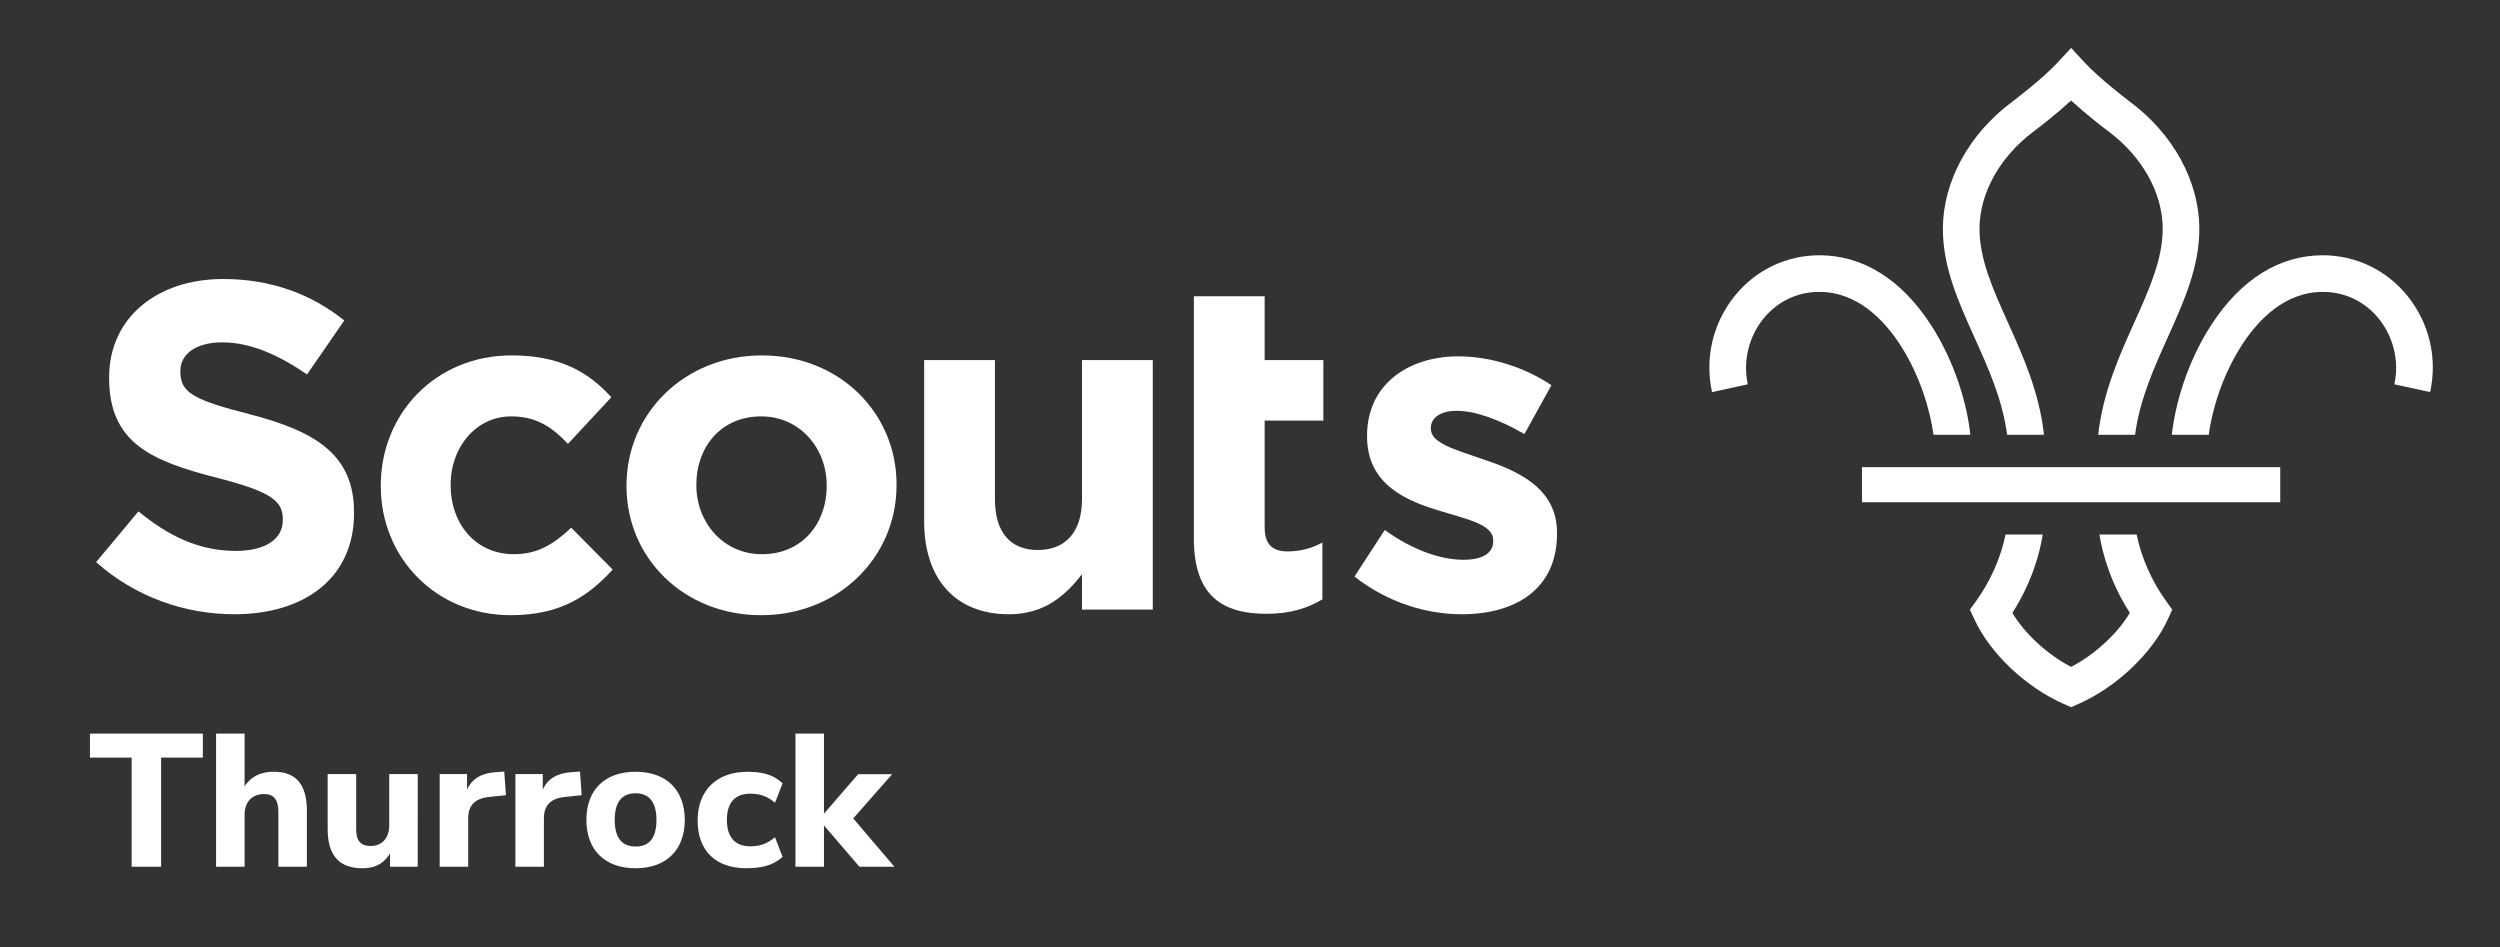 <?xml version="1.0" encoding="utf-8"?>
<!-- Generator: Adobe Illustrator 16.0.0, SVG Export Plug-In . SVG Version: 6.00 Build 0)  -->
<!DOCTYPE svg PUBLIC "-//W3C//DTD SVG 1.1//EN" "http://www.w3.org/Graphics/SVG/1.1/DTD/svg11.dtd">
<svg version="1.1" id="Layer_1" xmlns="http://www.w3.org/2000/svg" xmlns:xlink="http://www.w3.org/1999/xlink" x="0px" y="0px"
	 width="278px" height="105.328px" viewBox="0 0 278 105.328" enable-background="new 0 0 278 105.328" xml:space="preserve">
<rect x="0" y="0" width="278" height="105.328" fill="#333333" stroke="none"/>
<g>
	<path fill="#FFFFFF" d="M10.688,62.506l4.711-5.643c3.262,2.691,6.679,4.4,10.82,4.4c3.262,0,5.23-1.295,5.23-3.416v-0.104
		c0-2.021-1.243-3.055-7.301-4.609c-7.301-1.863-12.012-3.883-12.012-11.08v-0.102c0-6.576,5.281-10.926,12.686-10.926
		c5.28,0,9.785,1.658,13.462,4.61l-4.144,6.006c-3.21-2.227-6.367-3.573-9.424-3.573c-3.052,0-4.659,1.397-4.659,3.157v0.105
		c0,2.381,1.554,3.158,7.819,4.762c7.352,1.916,11.493,4.557,11.493,10.873v0.104c0,7.195-5.488,11.234-13.305,11.234
		C20.576,68.305,15.037,66.389,10.688,62.506"/>
	<path fill="#FFFFFF" d="M42.343,54.069v-0.105c0-7.919,6.058-14.443,14.548-14.443c5.231,0,8.492,1.76,11.082,4.658l-4.816,5.18
		c-1.76-1.865-3.52-3.057-6.316-3.057c-3.935,0-6.731,3.471-6.731,7.559v0.104c0,4.246,2.743,7.664,7.041,7.664
		c2.641,0,4.453-1.139,6.368-2.951l4.608,4.66c-2.692,2.949-5.798,5.072-11.339,5.072C48.452,68.409,42.343,61.991,42.343,54.069"/>
	<path fill="#FFFFFF" d="M91.931,54.069v-0.105c0-4.089-2.951-7.662-7.3-7.662c-4.504,0-7.197,3.471-7.197,7.559v0.104
		c0,4.092,2.951,7.664,7.3,7.664C89.239,61.627,91.931,58.159,91.931,54.069 M69.668,54.069v-0.105
		c0-7.972,6.421-14.443,15.066-14.443c8.594,0,14.962,6.367,14.962,14.34v0.104c0,7.975-6.42,14.445-15.065,14.445
		C76.035,68.409,69.668,62.042,69.668,54.069"/>
	<path fill="#FFFFFF" d="M102.767,58.002V40.038h7.87v15.48c0,3.729,1.76,5.643,4.763,5.643c3.002,0,4.918-1.914,4.918-5.643v-15.48
		h7.87v27.75h-7.87v-3.934c-1.813,2.328-4.142,4.451-8.128,4.451C106.236,68.305,102.767,64.372,102.767,58.002"/>
	<path fill="#FFFFFF" d="M132.76,59.918V32.944h7.869v7.094h6.526v6.731h-6.526v11.855c0,1.813,0.777,2.693,2.537,2.693
		c1.448,0,2.743-0.363,3.883-0.984v6.316c-1.656,0.984-3.571,1.605-6.213,1.605C136.022,68.254,132.76,66.338,132.76,59.918"/>
	<path fill="#FFFFFF" d="M150.619,64.112l3.366-5.178c3.002,2.176,6.16,3.314,8.748,3.314c2.278,0,3.314-0.828,3.314-2.07v-0.104
		c0-1.711-2.692-2.279-5.748-3.211c-3.882-1.139-8.282-2.951-8.282-8.335v-0.104c0-5.642,4.556-8.8,10.147-8.8
		c3.521,0,7.35,1.189,10.355,3.209l-3.006,5.437c-2.741-1.605-5.486-2.59-7.506-2.59c-1.916,0-2.898,0.83-2.898,1.916V47.7
		c0,1.553,2.641,2.279,5.642,3.314c3.884,1.295,8.388,3.158,8.388,8.23v0.104c0,6.162-4.607,8.957-10.611,8.957
		C158.645,68.305,154.295,67.012,150.619,64.112"/>
	<path fill="#FFFFFF" d="M211.274,38.304c2.245,3.441,3.376,7.379,3.73,10.049h4.099c-0.343-3.264-1.661-8.045-4.418-12.274
		c-3.28-5.028-7.551-7.689-12.349-7.692h-0.03c-3.66,0-7.086,1.645-9.401,4.514c-2.432,3.016-3.353,6.917-2.527,10.702l3.979-0.869
		c-0.555-2.535,0.088-5.256,1.718-7.278c1.563-1.932,3.773-2.997,6.233-2.997h0.021C206.574,32.461,209.537,35.638,211.274,38.304"
		/>
	<path fill="#FFFFFF" d="M240.863,66.827c-1.593-2.205-2.755-4.846-3.269-7.387h-4.136c0.317,1.984,1.161,5.258,3.381,8.713
		c-1.392,2.328-3.889,4.627-6.528,6.002l-0.005-0.002l-0.004,0.002c-2.642-1.375-5.138-3.674-6.529-6.002
		c2.221-3.455,3.063-6.729,3.38-8.713h-4.137c-0.512,2.541-1.674,5.182-3.267,7.387l-0.693,0.961l0.495,1.078
		c1.728,3.771,5.719,7.553,9.931,9.41l0.817,0.361h0.007h0.005l0.818-0.361c4.213-1.857,8.203-5.639,9.932-9.41l0.494-1.078
		L240.863,66.827z"/>
	<path fill="#FFFFFF" d="M249.338,38.304c-2.245,3.441-3.376,7.379-3.729,10.049h-4.099c0.343-3.264,1.66-8.045,4.418-12.274
		c3.279-5.028,7.55-7.689,12.35-7.692h0.029c3.659,0,7.084,1.645,9.399,4.514c2.433,3.016,3.354,6.917,2.526,10.702l-3.977-0.869
		c0.554-2.535-0.088-5.256-1.717-7.278c-1.563-1.932-3.773-2.997-6.234-2.997h-0.021C254.038,32.461,251.076,35.638,249.338,38.304"
		/>
	<path fill="#FFFFFF" d="M223.191,48.352h4.1c-0.512-4.723-2.364-8.838-4.006-12.482c-1.641-3.637-3.188-7.074-3.166-10.498
		c0.034-3.938,2.279-7.952,6.008-10.743c0.652-0.492,2.511-1.918,4.18-3.45c1.668,1.532,3.525,2.958,4.179,3.45
		c3.729,2.791,5.974,6.805,6.008,10.743c0.021,3.424-1.525,6.861-3.165,10.498c-1.642,3.644-3.494,7.759-4.007,12.482h4.099
		c0.508-3.898,2.09-7.408,3.621-10.811c1.826-4.052,3.551-7.881,3.524-12.2c-0.047-5.205-2.901-10.425-7.638-13.968
		c-0.559-0.423-3.463-2.637-5.132-4.435l-1.489-1.606l-1.488,1.606c-1.671,1.798-4.576,4.012-5.135,4.435
		c-4.734,3.543-7.589,8.763-7.636,13.968c-0.027,4.319,1.697,8.148,3.522,12.2C221.104,40.944,222.685,44.454,223.191,48.352"/>
	<rect x="207.051" y="51.947" fill="#FFFFFF" width="46.511" height="3.901"/>
	<path fill="#FFFFFF" d="M17.916,96.381V84.247h4.64v-2.668H10v2.668h4.64v12.135H17.916L17.916,96.381z M34.126,96.381v-6.215
		c0-2.918-1.197-4.346-3.653-4.346c-1.932,0-2.771,0.881-3.275,1.617v-5.859h-3.17v14.803h3.17v-5.773
		c0-1.428,0.819-2.311,2.184-2.311c1.071,0,1.575,0.631,1.575,2.016v6.068H34.126L34.126,96.381z M40.301,96.549
		c1.827,0,2.604-0.902,3.065-1.637v1.469h3.086V86.073h-3.17v5.711c0,1.406-0.798,2.289-2.079,2.289
		c-1.071,0-1.596-0.588-1.596-1.807v-6.193h-3.17v6.131C36.438,95.122,37.719,96.549,40.301,96.549L40.301,96.549z M52.062,96.381
		v-5.375c0-1.596,0.924-2.268,2.415-2.393l1.785-0.189l-0.189-2.625l-0.924,0.063c-1.638,0.105-2.688,0.756-3.212,1.953v-1.742
		h-3.044v10.309H52.062L52.062,96.381z M60.482,96.381v-5.375c0-1.596,0.924-2.268,2.415-2.393l1.785-0.189l-0.189-2.625
		l-0.924,0.063c-1.638,0.105-2.688,0.756-3.212,1.953v-1.742h-3.044v10.309H60.482L60.482,96.381z M70.688,96.549
		c3.401,0,5.459-2.037,5.459-5.375s-2.058-5.354-5.459-5.354c-3.422,0-5.48,1.994-5.48,5.354S67.265,96.549,70.688,96.549
		L70.688,96.549z M70.688,88.213c1.512,0,2.31,1.008,2.31,2.961c0,1.975-0.777,2.961-2.31,2.961c-1.554,0-2.331-0.986-2.331-2.961
		C68.357,89.202,69.134,88.213,70.688,88.213L70.688,88.213z M82.993,96.549c2.373,0,3.296-0.65,4.031-1.26l-0.84-2.184
		c-0.609,0.463-1.302,1.008-2.75,1.008c-1.701,0-2.604-1.029-2.604-2.939s0.903-2.918,2.604-2.918c1.449,0,2.163,0.545,2.75,1.008
		l0.84-2.162c-0.714-0.631-1.617-1.281-3.884-1.281c-3.443,0-5.564,2.057-5.564,5.416S79.571,96.549,82.993,96.549L82.993,96.549z
		 M99.456,96.381l-4.577-5.375l4.325-4.912h-3.779l-3.8,4.387v-8.902h-3.17v14.803h3.17v-4.598l3.947,4.598H99.456L99.456,96.381z"
		/>
</g>
</svg>
